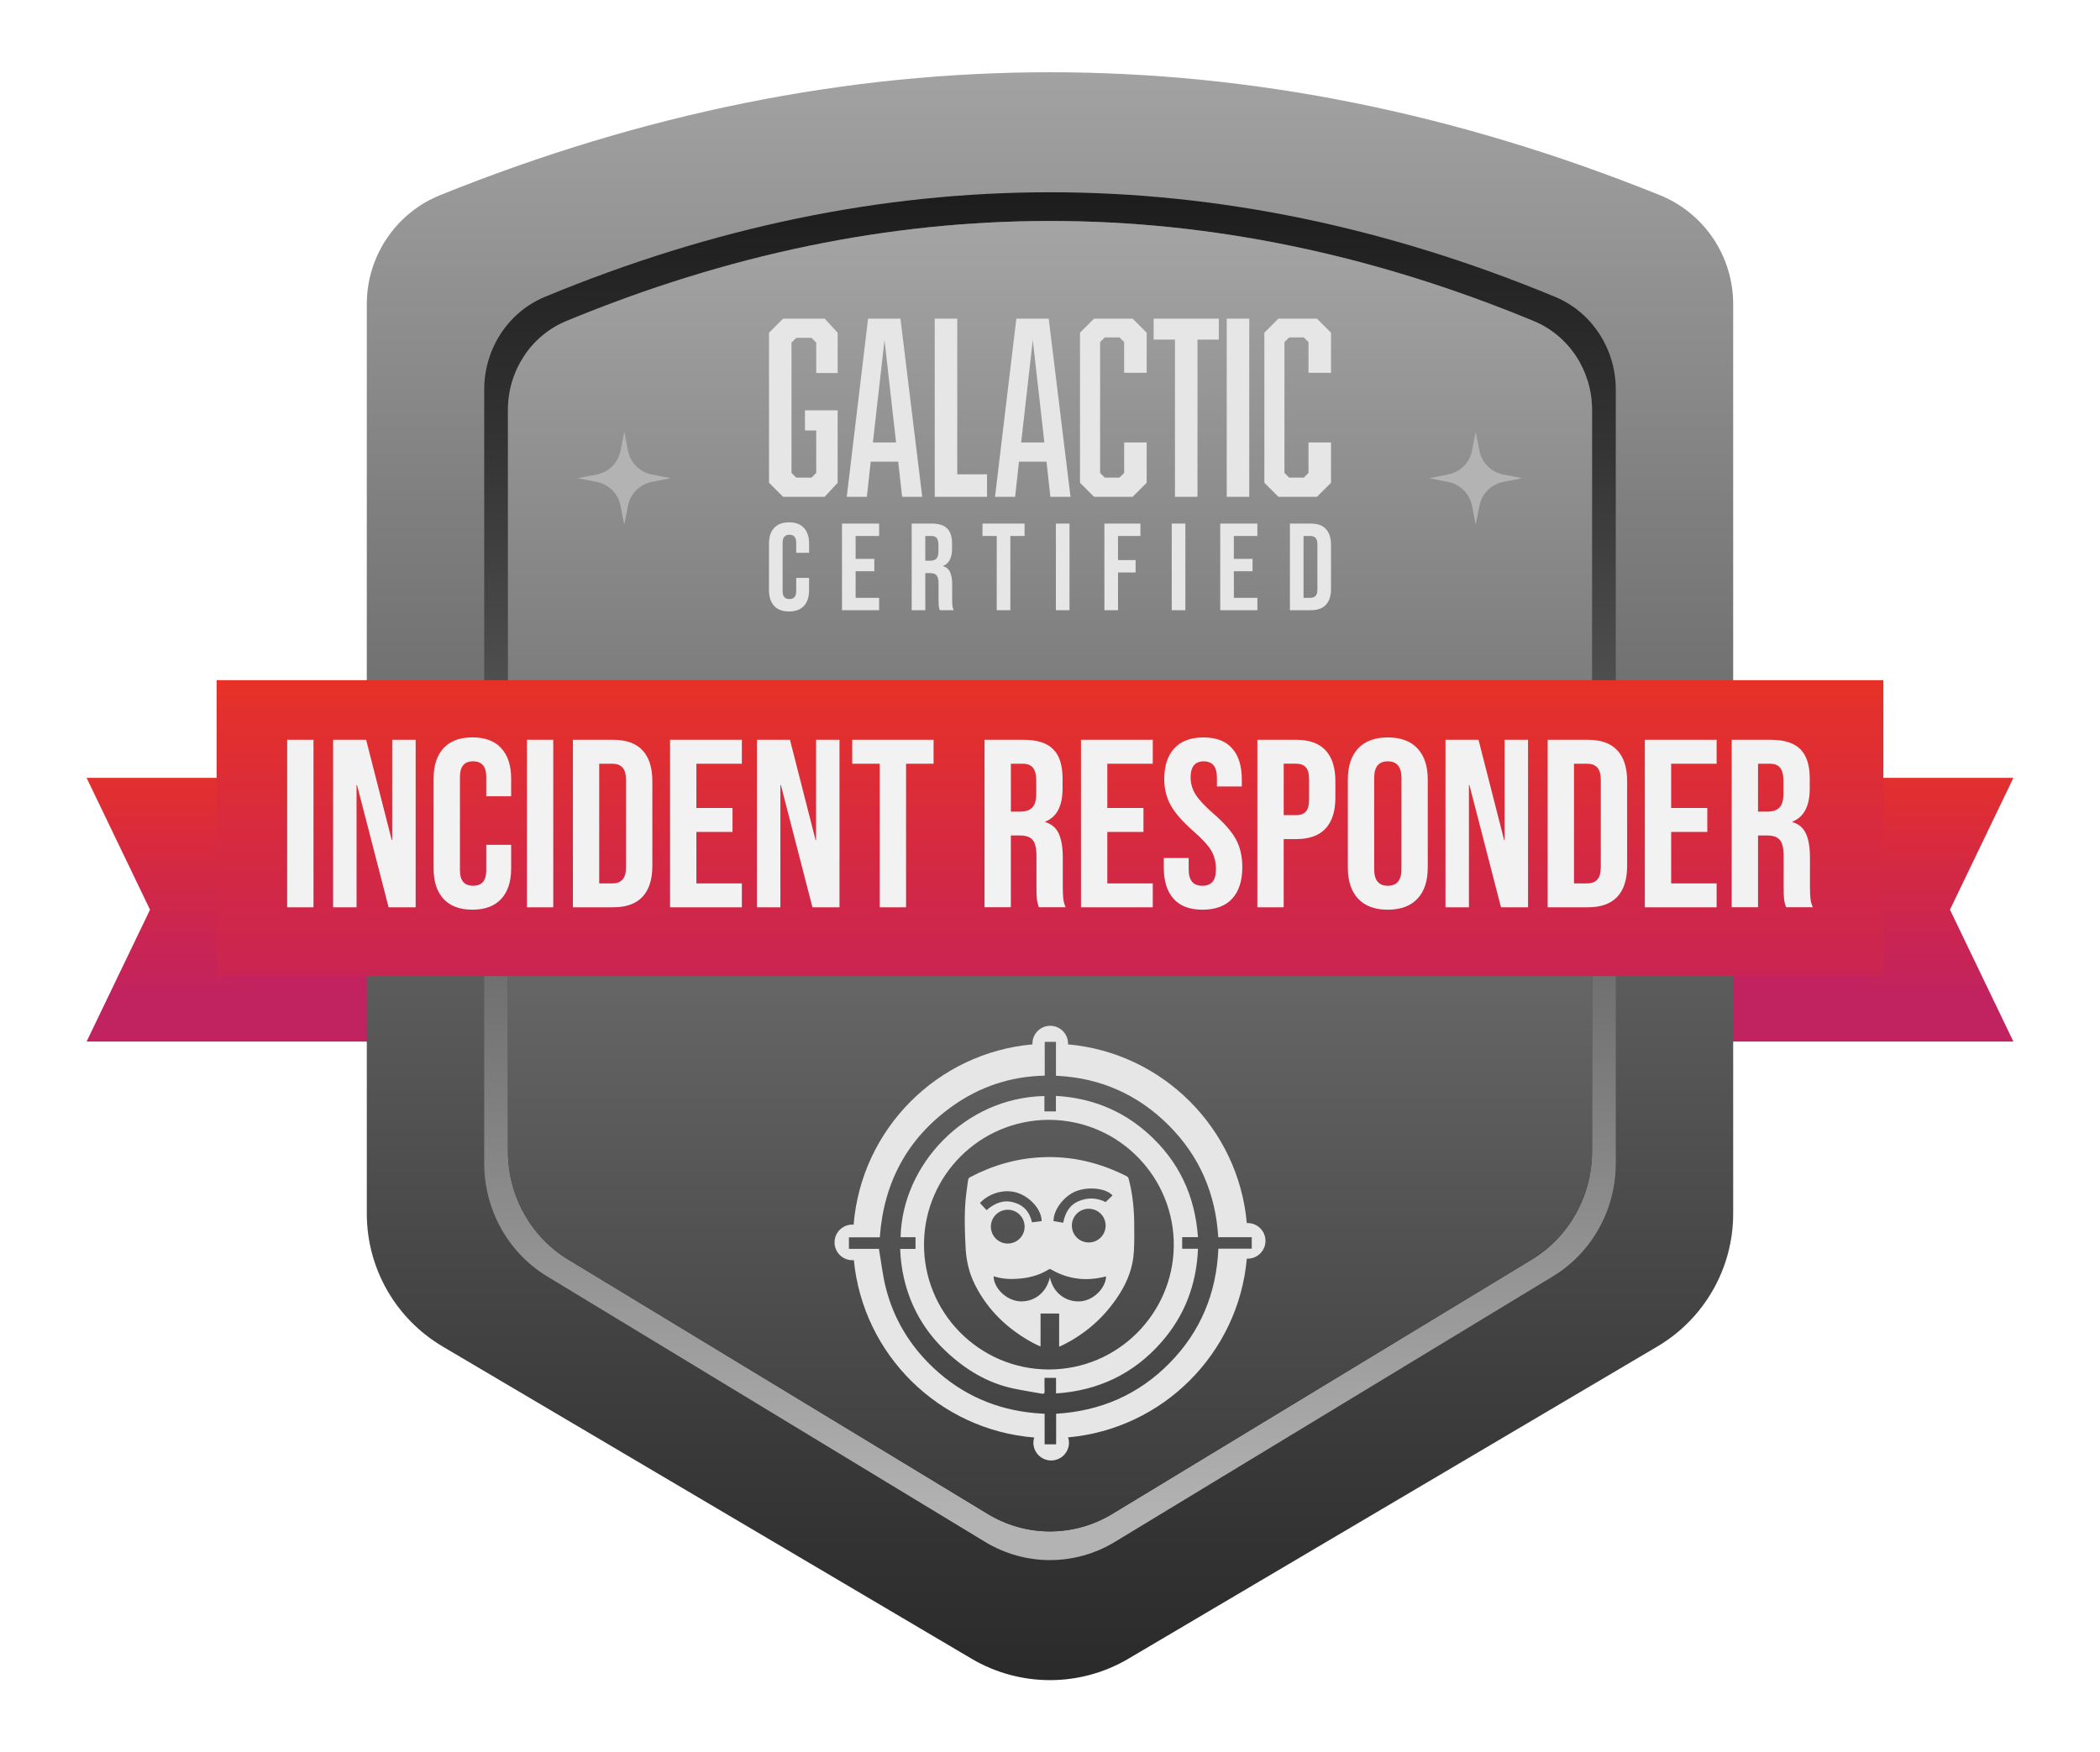 <?xml version="1.0" encoding="UTF-8"?>
<svg xmlns="http://www.w3.org/2000/svg" xmlns:xlink="http://www.w3.org/1999/xlink" viewBox="0 0 1284.32 1071.87">
  <defs>
    <style>
      .cls-1 {
        fill: #e6e6e6;
      }

      .cls-2 {
        fill: url(#linear-gradient-7);
      }

      .cls-3 {
        fill: url(#linear-gradient-5);
      }

      .cls-4 {
        fill: url(#linear-gradient-6);
      }

      .cls-5 {
        fill: url(#linear-gradient-4);
      }

      .cls-6 {
        fill: url(#linear-gradient-3);
      }

      .cls-7 {
        fill: url(#linear-gradient-2);
      }

      .cls-8 {
        fill: url(#linear-gradient);
      }

      .cls-9 {
        isolation: isolate;
      }

      .cls-10 {
        fill: #f2f2f2;
      }

      .cls-11 {
        fill: #b3b3b3;
      }

      .cls-12 {
        fill: #c12260;
        mix-blend-mode: multiply;
        opacity: .75;
      }
    </style>
    <linearGradient id="linear-gradient" x1="-3130.6" y1="611.74" x2="-3130.6" y2="454.41" gradientTransform="translate(-2017.07) rotate(-180) scale(1 -1)" gradientUnits="userSpaceOnUse">
      <stop offset="0" stop-color="#c12260"/>
      <stop offset=".47" stop-color="#d22846"/>
      <stop offset="1" stop-color="#e93225"/>
    </linearGradient>
    <linearGradient id="linear-gradient-2" x1="1408.11" y1="611.74" x2="1408.11" y2="454.41" gradientTransform="translate(-1237.33)" xlink:href="#linear-gradient"/>
    <linearGradient id="linear-gradient-3" x1="642.16" y1="1194.64" x2="642.16" y2="-86.96" gradientUnits="userSpaceOnUse">
      <stop offset="0" stop-color="#1a1a1a"/>
      <stop offset=".2" stop-color="#333"/>
      <stop offset=".63" stop-color="#757575"/>
      <stop offset="1" stop-color="#b3b3b3"/>
    </linearGradient>
    <linearGradient id="linear-gradient-4" x1="642.16" y1="101.49" x2="642.16" y2="931.4" xlink:href="#linear-gradient-3"/>
    <linearGradient id="linear-gradient-5" x1="642.16" y1="1240.19" x2="642.16" y2="29.63" gradientUnits="userSpaceOnUse">
      <stop offset="0" stop-color="#1a1a1a"/>
      <stop offset=".38" stop-color="#333"/>
      <stop offset="1" stop-color="#666"/>
    </linearGradient>
    <linearGradient id="linear-gradient-6" x1="642.16" y1="1240.19" x2="642.16" y2="29.63" xlink:href="#linear-gradient-3"/>
    <linearGradient id="linear-gradient-7" x1="642.16" y1="659.62" x2="642.16" y2="405.2" gradientTransform="matrix(1,0,0,1,0,0)" xlink:href="#linear-gradient"/>
  </defs>
  <g class="cls-9">
    <g id="Layer_1" data-name="Layer 1">
      <g>
        <g>
          <g>
            <polygon class="cls-8" points="1231.36 637.08 995.7 637.08 995.7 475.78 1231.36 475.78 1192.57 556.43 1231.36 637.08"/>
            <polygon class="cls-12" points="1151.83 597.08 995.7 637.08 995.7 597.08 1151.83 597.08"/>
          </g>
          <g>
            <polygon class="cls-7" points="52.96 637.08 288.62 637.08 288.62 475.78 52.96 475.78 91.75 556.43 52.96 637.08"/>
            <polygon class="cls-12" points="132.48 597.08 288.62 637.08 288.62 597.08 132.48 597.08"/>
          </g>
        </g>
        <g>
          <path class="cls-6" d="M270.71,823.61l323.49,190.97c29.59,17.46,66.33,17.46,95.91,0l323.49-190.97c28.74-16.97,46.38-47.86,46.38-81.23V185.99c0-29.28-17.75-55.7-44.91-66.65-248.61-100.2-497.22-100.2-745.83,0-27.16,10.94-44.91,37.37-44.91,66.65v556.38c0,33.38,17.64,64.27,46.38,81.23Z"/>
          <path class="cls-5" d="M334.54,780.66l267.9,162.45c24.5,14.86,54.93,14.86,79.43,0l267.9-162.45c23.8-14.43,38.41-40.71,38.41-69.11V238.24c0-24.91-14.7-47.39-37.19-56.7-205.89-85.24-411.78-85.24-617.67,0-22.49,9.31-37.19,31.79-37.19,56.7v473.31c0,28.39,14.61,54.67,38.41,69.11Z"/>
          <path class="cls-3" d="M347.45,770.39l256.66,155.64c23.47,14.23,52.62,14.23,76.1,0l256.66-155.64c22.8-13.83,36.8-39.01,36.8-66.21V250.73c0-23.86-14.08-45.4-35.63-54.32-197.25-81.66-394.5-81.66-591.76,0-21.55,8.92-35.63,30.46-35.63,54.32v453.46c0,27.2,13.99,52.38,36.8,66.21Z"/>
          <path class="cls-4" d="M347.45,770.39l256.66,155.64c23.47,14.23,52.62,14.23,76.1,0l256.66-155.64c22.8-13.83,36.8-39.01,36.8-66.21V250.73c0-23.86-14.08-45.4-35.63-54.32-197.25-81.66-394.5-81.66-591.76,0-21.55,8.92-35.63,30.46-35.63,54.32v453.46c0,27.2,13.99,52.38,36.8,66.21Z"/>
        </g>
        <rect class="cls-2" x="132.48" y="416.03" width="1019.35" height="181.04"/>
        <path class="cls-1" d="M473.44,370.59c-2.09-2.27-3.14-5.47-3.14-9.61v-28.46c0-4.14,1.05-7.34,3.14-9.61,2.09-2.27,5.13-3.41,9.12-3.41s7.03,1.14,9.12,3.41c2.09,2.27,3.14,5.48,3.14,9.61v5.6h-7.87v-6.13c0-3.28-1.39-4.92-4.16-4.92s-4.16,1.64-4.16,4.92v29.6c0,3.23,1.39,4.84,4.16,4.84s4.16-1.61,4.16-4.84v-8.1h7.87v7.5c0,4.14-1.05,7.34-3.14,9.61-2.09,2.27-5.14,3.41-9.12,3.41s-7.03-1.14-9.12-3.41ZM514.95,320.26h22.71v7.57h-14.38v14h11.43v7.57h-11.43v16.27h14.38v7.57h-22.71v-52.99ZM557.57,320.26h12.34c4.29,0,7.42,1,9.39,2.99,1.97,1.99,2.95,5.06,2.95,9.2v3.26c0,5.5-1.82,8.98-5.45,10.44v.15c2.02.61,3.44,1.84,4.28,3.71.83,1.87,1.25,4.36,1.25,7.49v9.31c0,1.51.05,2.74.15,3.67.1.93.35,1.85.76,2.76h-8.48c-.3-.86-.51-1.66-.61-2.42-.1-.76-.15-2.12-.15-4.09v-9.69c0-2.42-.39-4.11-1.17-5.07-.78-.96-2.13-1.44-4.05-1.44h-2.88v22.71h-8.33v-52.99ZM568.92,342.97c1.67,0,2.91-.43,3.75-1.29.83-.86,1.25-2.3,1.25-4.31v-4.09c0-1.92-.34-3.3-1.02-4.16-.68-.86-1.75-1.28-3.22-1.28h-3.78v15.14h3.03ZM609.57,327.83h-8.7v-7.57h25.74v7.57h-8.7v45.42h-8.33v-45.42ZM645.76,320.26h8.33v52.99h-8.33v-52.99ZM675.43,320.26h22.03v7.57h-13.7v14.76h10.75v7.57h-10.75v23.09h-8.33v-52.99ZM716.61,320.26h8.33v52.99h-8.33v-52.99ZM746.28,320.26h22.71v7.57h-14.38v14h11.43v7.57h-11.43v16.27h14.38v7.57h-22.71v-52.99ZM788.89,320.26h12.72c4.14,0,7.24,1.11,9.31,3.33,2.07,2.22,3.1,5.48,3.1,9.76v26.8c0,4.29-1.03,7.54-3.1,9.76-2.07,2.22-5.17,3.33-9.31,3.33h-12.72v-52.99ZM801.46,365.67c1.36,0,2.41-.4,3.14-1.21s1.1-2.12,1.1-3.94v-27.55c0-1.82-.37-3.13-1.1-3.94-.73-.81-1.78-1.21-3.14-1.21h-4.24v37.85h4.24ZM512.28,250.96h-19.98v12.34h6.89v25.97l-2.87,2.87h-9.38l-2.87-2.87v-79.73l2.87-2.87h9.38l2.87,2.87v18.63h13.1v-24.66l-7.93-8.6h-25.44l-8.6,8.6v91.78l8.6,8.6h25.44l7.93-8.6v-44.33ZM551.72,303.89h12.31l-13.34-108.99h-19.79l-13.05,108.99h12.3l2.37-21.5h16.81l2.39,21.5ZM533.85,270.63l7.1-62.7,7.07,62.7h-14.17ZM642.4,303.89h12.31l-13.34-108.99h-19.79l-13.05,108.99h12.3l2.37-21.5h16.81l2.39,21.5ZM624.53,270.63l7.1-62.7,7.07,62.7h-14.17ZM603.64,290.11h-18.21v-95.21h-13.77v108.99h31.98v-13.79ZM692.68,303.89l8.6-8.6v-24.66h-13.77v18.64l-2.87,2.87h-8.97l-2.87-2.87v-80.02l2.87-2.87h8.97l2.87,2.87v18.79h13.77v-24.53l-8.6-8.6h-23.57l-8.6,8.6v91.78l8.6,8.6h23.57ZM805.42,303.89l8.6-8.6v-24.66h-13.77v18.64l-2.87,2.87h-8.97l-2.87-2.87v-80.02l2.87-2.87h8.97l2.87,2.87v18.79h13.77v-24.53l-8.6-8.6h-23.57l-8.6,8.6v91.78l8.6,8.6h23.57ZM705.54,207.71h13.05v96.19h13.77v-96.19h13.05v-12.8h-39.87v12.8ZM750.25,303.89h13.77v-108.99h-13.77v108.99Z"/>
        <path class="cls-10" d="M175.62,452.5h16.1v102.46h-16.1v-102.46ZM203.72,452.5h20.2l15.66,61.33h.29v-61.33h14.34v102.46h-16.54l-19.32-74.8h-.29v74.8h-14.34v-102.46ZM271.26,549.84c-4.05-4.39-6.07-10.59-6.07-18.59v-55.04c0-8,2.02-14.2,6.07-18.59,4.05-4.39,9.93-6.59,17.64-6.59s13.59,2.2,17.64,6.59c4.05,4.39,6.07,10.59,6.07,18.59v10.83h-15.22v-11.86c0-6.34-2.68-9.51-8.05-9.51s-8.05,3.17-8.05,9.51v57.23c0,6.25,2.68,9.37,8.05,9.37s8.05-3.12,8.05-9.37v-15.66h15.22v14.49c0,8-2.03,14.2-6.07,18.59-4.05,4.39-9.93,6.59-17.64,6.59s-13.59-2.2-17.64-6.59ZM322.27,452.5h16.1v102.46h-16.1v-102.46ZM350.37,452.5h24.59c8,0,14,2.15,18,6.44,4,4.3,6,10.59,6,18.88v51.82c0,8.29-2,14.59-6,18.88-4,4.3-10,6.44-18,6.44h-24.59v-102.46ZM374.67,540.33c2.63,0,4.66-.78,6.07-2.34,1.41-1.56,2.12-4.1,2.12-7.61v-53.28c0-3.51-.71-6.05-2.12-7.61-1.42-1.56-3.44-2.34-6.07-2.34h-8.2v73.19h8.2ZM409.8,452.5h43.91v14.64h-27.81v27.08h22.1v14.64h-22.1v31.47h27.81v14.64h-43.91v-102.46ZM462.93,452.5h20.2l15.66,61.33h.29v-61.33h14.34v102.46h-16.54l-19.32-74.8h-.29v74.8h-14.34v-102.46ZM538.02,467.14h-16.83v-14.64h49.77v14.64h-16.83v87.82h-16.1v-87.82ZM602.12,452.5h23.86c8.29,0,14.34,1.93,18.15,5.78,3.81,3.86,5.71,9.78,5.71,17.78v6.29c0,10.64-3.51,17.37-10.54,20.2v.29c3.9,1.17,6.66,3.56,8.27,7.17,1.61,3.61,2.41,8.44,2.41,14.49v18c0,2.93.1,5.29.29,7.1.19,1.81.68,3.59,1.46,5.34h-16.39c-.59-1.66-.98-3.22-1.17-4.68-.2-1.46-.29-4.1-.29-7.9v-18.74c0-4.68-.76-7.95-2.27-9.81-1.51-1.85-4.12-2.78-7.83-2.78h-5.56v43.91h-16.1v-102.46ZM624.08,496.42c3.22,0,5.64-.83,7.25-2.49,1.61-1.66,2.42-4.44,2.42-8.34v-7.9c0-3.71-.66-6.39-1.98-8.05-1.32-1.66-3.39-2.49-6.22-2.49h-7.32v29.27h5.85ZM661.11,452.5h43.91v14.64h-27.81v27.08h22.1v14.64h-22.1v31.47h27.81v14.64h-43.91v-102.46ZM717.76,549.77c-4-4.44-6-10.81-6-19.1v-5.85h15.22v7.03c0,6.64,2.78,9.95,8.34,9.95,2.73,0,4.8-.8,6.22-2.41,1.41-1.61,2.12-4.22,2.12-7.83,0-4.29-.98-8.07-2.93-11.34-1.95-3.27-5.56-7.2-10.83-11.78-6.64-5.86-11.27-11.15-13.91-15.88-2.63-4.73-3.95-10.07-3.95-16.03,0-8.1,2.05-14.37,6.15-18.81,4.1-4.44,10.05-6.66,17.86-6.66s13.54,2.22,17.49,6.66c3.95,4.44,5.93,10.81,5.93,19.1v4.24h-15.22v-5.27c0-3.51-.68-6.07-2.05-7.68-1.37-1.61-3.37-2.42-6-2.42-5.37,0-8.05,3.27-8.05,9.81,0,3.71,1,7.17,3,10.39,2,3.22,5.64,7.12,10.9,11.71,6.73,5.86,11.37,11.17,13.91,15.95,2.54,4.78,3.81,10.39,3.81,16.83,0,8.39-2.07,14.83-6.22,19.32-4.15,4.49-10.17,6.73-18.08,6.73s-13.71-2.22-17.71-6.66ZM768.98,452.5h23.71c8,0,14,2.15,18,6.44,4,4.3,6,10.59,6,18.88v10.1c0,8.3-2,14.59-6,18.88-4,4.3-10,6.44-18,6.44h-7.61v41.72h-16.1v-102.46ZM792.7,498.61c2.63,0,4.61-.73,5.93-2.2,1.32-1.46,1.98-3.95,1.98-7.47v-12.15c0-3.51-.66-6-1.98-7.46-1.32-1.46-3.29-2.2-5.93-2.2h-7.61v31.47h7.61ZM830.6,549.7c-4.2-4.49-6.29-10.83-6.29-19.03v-53.86c0-8.2,2.1-14.54,6.29-19.03,4.19-4.49,10.25-6.73,18.15-6.73s13.95,2.25,18.15,6.73c4.19,4.49,6.29,10.83,6.29,19.03v53.86c0,8.2-2.1,14.54-6.29,19.03-4.2,4.49-10.25,6.73-18.15,6.73s-13.96-2.24-18.15-6.73ZM857.1,531.69v-55.91c0-6.73-2.78-10.1-8.34-10.1s-8.34,3.37-8.34,10.1v55.91c0,6.73,2.78,10.1,8.34,10.1s8.34-3.37,8.34-10.1ZM884.03,452.5h20.2l15.66,61.33h.29v-61.33h14.34v102.46h-16.54l-19.32-74.8h-.29v74.8h-14.34v-102.46ZM946.53,452.5h24.59c8,0,14,2.15,18,6.44,4,4.3,6,10.59,6,18.88v51.82c0,8.29-2,14.59-6,18.88-4,4.3-10,6.44-18,6.44h-24.59v-102.46ZM970.82,540.33c2.64,0,4.66-.78,6.07-2.34,1.41-1.56,2.12-4.1,2.12-7.61v-53.28c0-3.51-.71-6.05-2.12-7.61-1.42-1.56-3.44-2.34-6.07-2.34h-8.2v73.19h8.2ZM1005.95,452.5h43.91v14.64h-27.81v27.08h22.1v14.64h-22.1v31.47h27.81v14.64h-43.91v-102.46ZM1059.08,452.5h23.86c8.29,0,14.34,1.93,18.15,5.78,3.81,3.86,5.71,9.78,5.71,17.78v6.29c0,10.64-3.51,17.37-10.54,20.2v.29c3.9,1.17,6.66,3.56,8.27,7.17,1.61,3.61,2.41,8.44,2.41,14.49v18c0,2.93.1,5.29.29,7.1.19,1.81.68,3.59,1.46,5.34h-16.39c-.59-1.66-.98-3.22-1.17-4.68-.2-1.46-.29-4.1-.29-7.9v-18.74c0-4.68-.76-7.95-2.27-9.81-1.51-1.85-4.12-2.78-7.83-2.78h-5.56v43.91h-16.1v-102.46ZM1081.04,496.42c3.22,0,5.64-.83,7.25-2.49,1.61-1.66,2.41-4.44,2.41-8.34v-7.9c0-3.71-.66-6.39-1.98-8.05-1.32-1.66-3.39-2.49-6.22-2.49h-7.32v29.27h5.86Z"/>
        <path class="cls-1" d="M763.04,748.11c-.17,0-.34.04-.51.05-5.17-58.02-51.36-104.2-109.38-109.36,0-.16.05-.31.05-.47,0-6.01-4.88-10.89-10.89-10.89s-10.89,4.88-10.89,10.89c0,.16.04.31.05.47-58.32,5.21-104.67,51.87-109.41,110.32-.26-.02-.52-.08-.78-.08-6.01,0-10.89,4.88-10.89,10.89s4.88,10.89,10.89,10.89c.32,0,.61-.07.92-.09,5.59,57.93,52.12,103.86,110.31,108.55-.31,1-.52,2.05-.52,3.15,0,6.01,4.88,10.89,10.89,10.89s10.89-4.88,10.89-10.89c0-1.13-.22-2.21-.54-3.24,57.99-5.19,104.14-51.36,109.31-109.36.17,0,.33.05.51.05,6.01,0,10.89-4.88,10.89-10.89s-4.88-10.89-10.89-10.89ZM765.54,763.79h-20.41c-1.15,27.14-10.81,50.62-29.84,69.96-19,19.31-42.27,29.38-69.38,30.99v18.69h-7.04v-18.67c-2.05-.14-3.93-.24-5.8-.4-23.92-2.13-44.77-11.28-62.25-27.74-14.38-13.54-24.29-29.9-29.11-49.08-1.93-7.67-2.79-15.61-4.17-23.65h-18.35v-7.08h18.88c2.41-33.53,16.8-60.42,44.06-79.98,17.1-12.28,36.19-18.5,56.81-18.89v-20.67h6.86v20.75c.34.01.67.02,1.01.03,26.51,1.37,49.33,11.59,68.07,30.38,18.74,18.79,28.58,41.69,30.18,68.31h20.49v7.05ZM645.85,852.34v-9.56h-7.04c0,2.75-.09,5.44.03,8.11.07,1.5-.5,1.79-1.81,1.55-5.67-1.04-11.37-1.91-17.01-3.09-15.97-3.34-29.4-11.49-41.16-22.49-13.15-12.29-21.88-27.25-25.98-44.83-1.38-5.9-2.15-11.89-2.34-18.12h9.37v-7.16h-9.12c.89-43.99,39.03-85.37,87.95-86.34v9.4h7.04v-9.49c21.61,1.24,40.47,8.77,56.43,23.1,18.75,16.84,28.69,38.03,30.44,63.32h-9.66v7.07h9.67c-.85,21.82-8.14,40.96-22.43,57.23-16.98,19.34-38.53,29.57-64.39,31.28ZM641.51,684.94c-42.6.19-75.74,34.28-76.4,75.07-.7,42.8,33.81,77.57,76.2,77.65,42.37.07,75.85-34.13,76.55-75.03.71-41.72-32.76-77.47-76.35-77.68ZM647.77,823.7c.82-.34,1.3-.52,1.76-.74,14.67-7.2,26.41-17.7,35.15-31.49,4.98-7.86,8.22-16.42,8.76-25.77.35-6.13.31-12.29.21-18.43-.15-8.91-1.11-17.73-3.42-26.37-.15-.54-.64-1.16-1.15-1.42-16.1-8.18-33.11-12.39-51.26-11.66-15.72.63-30.45,4.82-44.34,12.13-.83.44-1.31.96-1.43,1.9-.48,3.94-1.14,7.86-1.49,11.81-.89,9.96-.52,19.93,0,29.89.42,7.89,2.24,15.42,5.81,22.48,8.01,15.81,20.35,27.31,35.83,35.63,1.31.7,2.7,1.25,4.18,1.93v-20.17h11.37v20.26ZM599.33,735.85c4.63-5.19,14.01-9.08,22.81-6.28,8,2.54,14.96,10.5,14.9,17.35-1.99.25-3.9.5-5.9.75-1.38-6.4-5.14-10.6-11.42-12.28-6.32-1.69-11.57.7-16.34,4.81-1.35-1.46-2.7-2.9-4.05-4.35ZM616.48,739.96c5.63.05,10.18,4.72,10.16,10.42-.02,5.66-4.65,10.26-10.33,10.25-5.73,0-10.36-4.69-10.31-10.42.05-5.74,4.71-10.31,10.47-10.26ZM661.78,795.88c-7.9,1.09-17.29-3.41-19.69-14.58-2.72,11.92-12.71,15.68-19.86,14.51-7.68-1.26-14.46-8.3-14.57-15.19,4.52,1.5,9.15,1.88,13.83,1.62,7.08-.39,13.83-1.97,19.92-5.8.31-.19.92-.24,1.22-.07,10.49,6.14,21.62,7.48,33.34,4.47.13-.03.28-.03.52-.04-.41,7.11-7.31,14.04-14.72,15.07ZM655.53,749.6c.02-5.67,4.63-10.25,10.31-10.25,5.77,0,10.36,4.61,10.34,10.37-.02,5.67-4.63,10.25-10.32,10.25-5.76,0-10.35-4.6-10.33-10.38ZM676.17,735.25c-5.49-2.73-11-2.87-16.5-.53-5.72,2.44-8.27,7.31-9.44,13.19-2.03-.35-3.97-.68-5.89-1.01-.2-6.67,6.22-15.25,13.55-18.2,7.69-3.1,18.46-1.95,22.53,2.51-1.42,1.35-2.84,2.71-4.24,4.04Z"/>
        <g>
          <path class="cls-11" d="M902.51,264.04l2.28,11.64c1.44,7.35,7.19,13.1,14.54,14.54l11.64,2.28-11.64,2.28c-7.35,1.44-13.1,7.19-14.54,14.54l-2.28,11.64-2.28-11.64c-1.44-7.35-7.19-13.1-14.54-14.54l-11.64-2.28,11.64-2.28c7.35-1.44,13.1-7.19,14.54-14.54l2.28-11.64Z"/>
          <path class="cls-11" d="M381.8,264.04l2.28,11.64c1.44,7.35,7.19,13.1,14.54,14.54l11.64,2.28-11.64,2.28c-7.35,1.44-13.1,7.19-14.54,14.54l-2.28,11.64-2.28-11.64c-1.44-7.35-7.19-13.1-14.54-14.54l-11.64-2.28,11.64-2.28c7.35-1.44,13.1-7.19,14.54-14.54l2.28-11.64Z"/>
        </g>
      </g>
    </g>
  </g>
</svg>